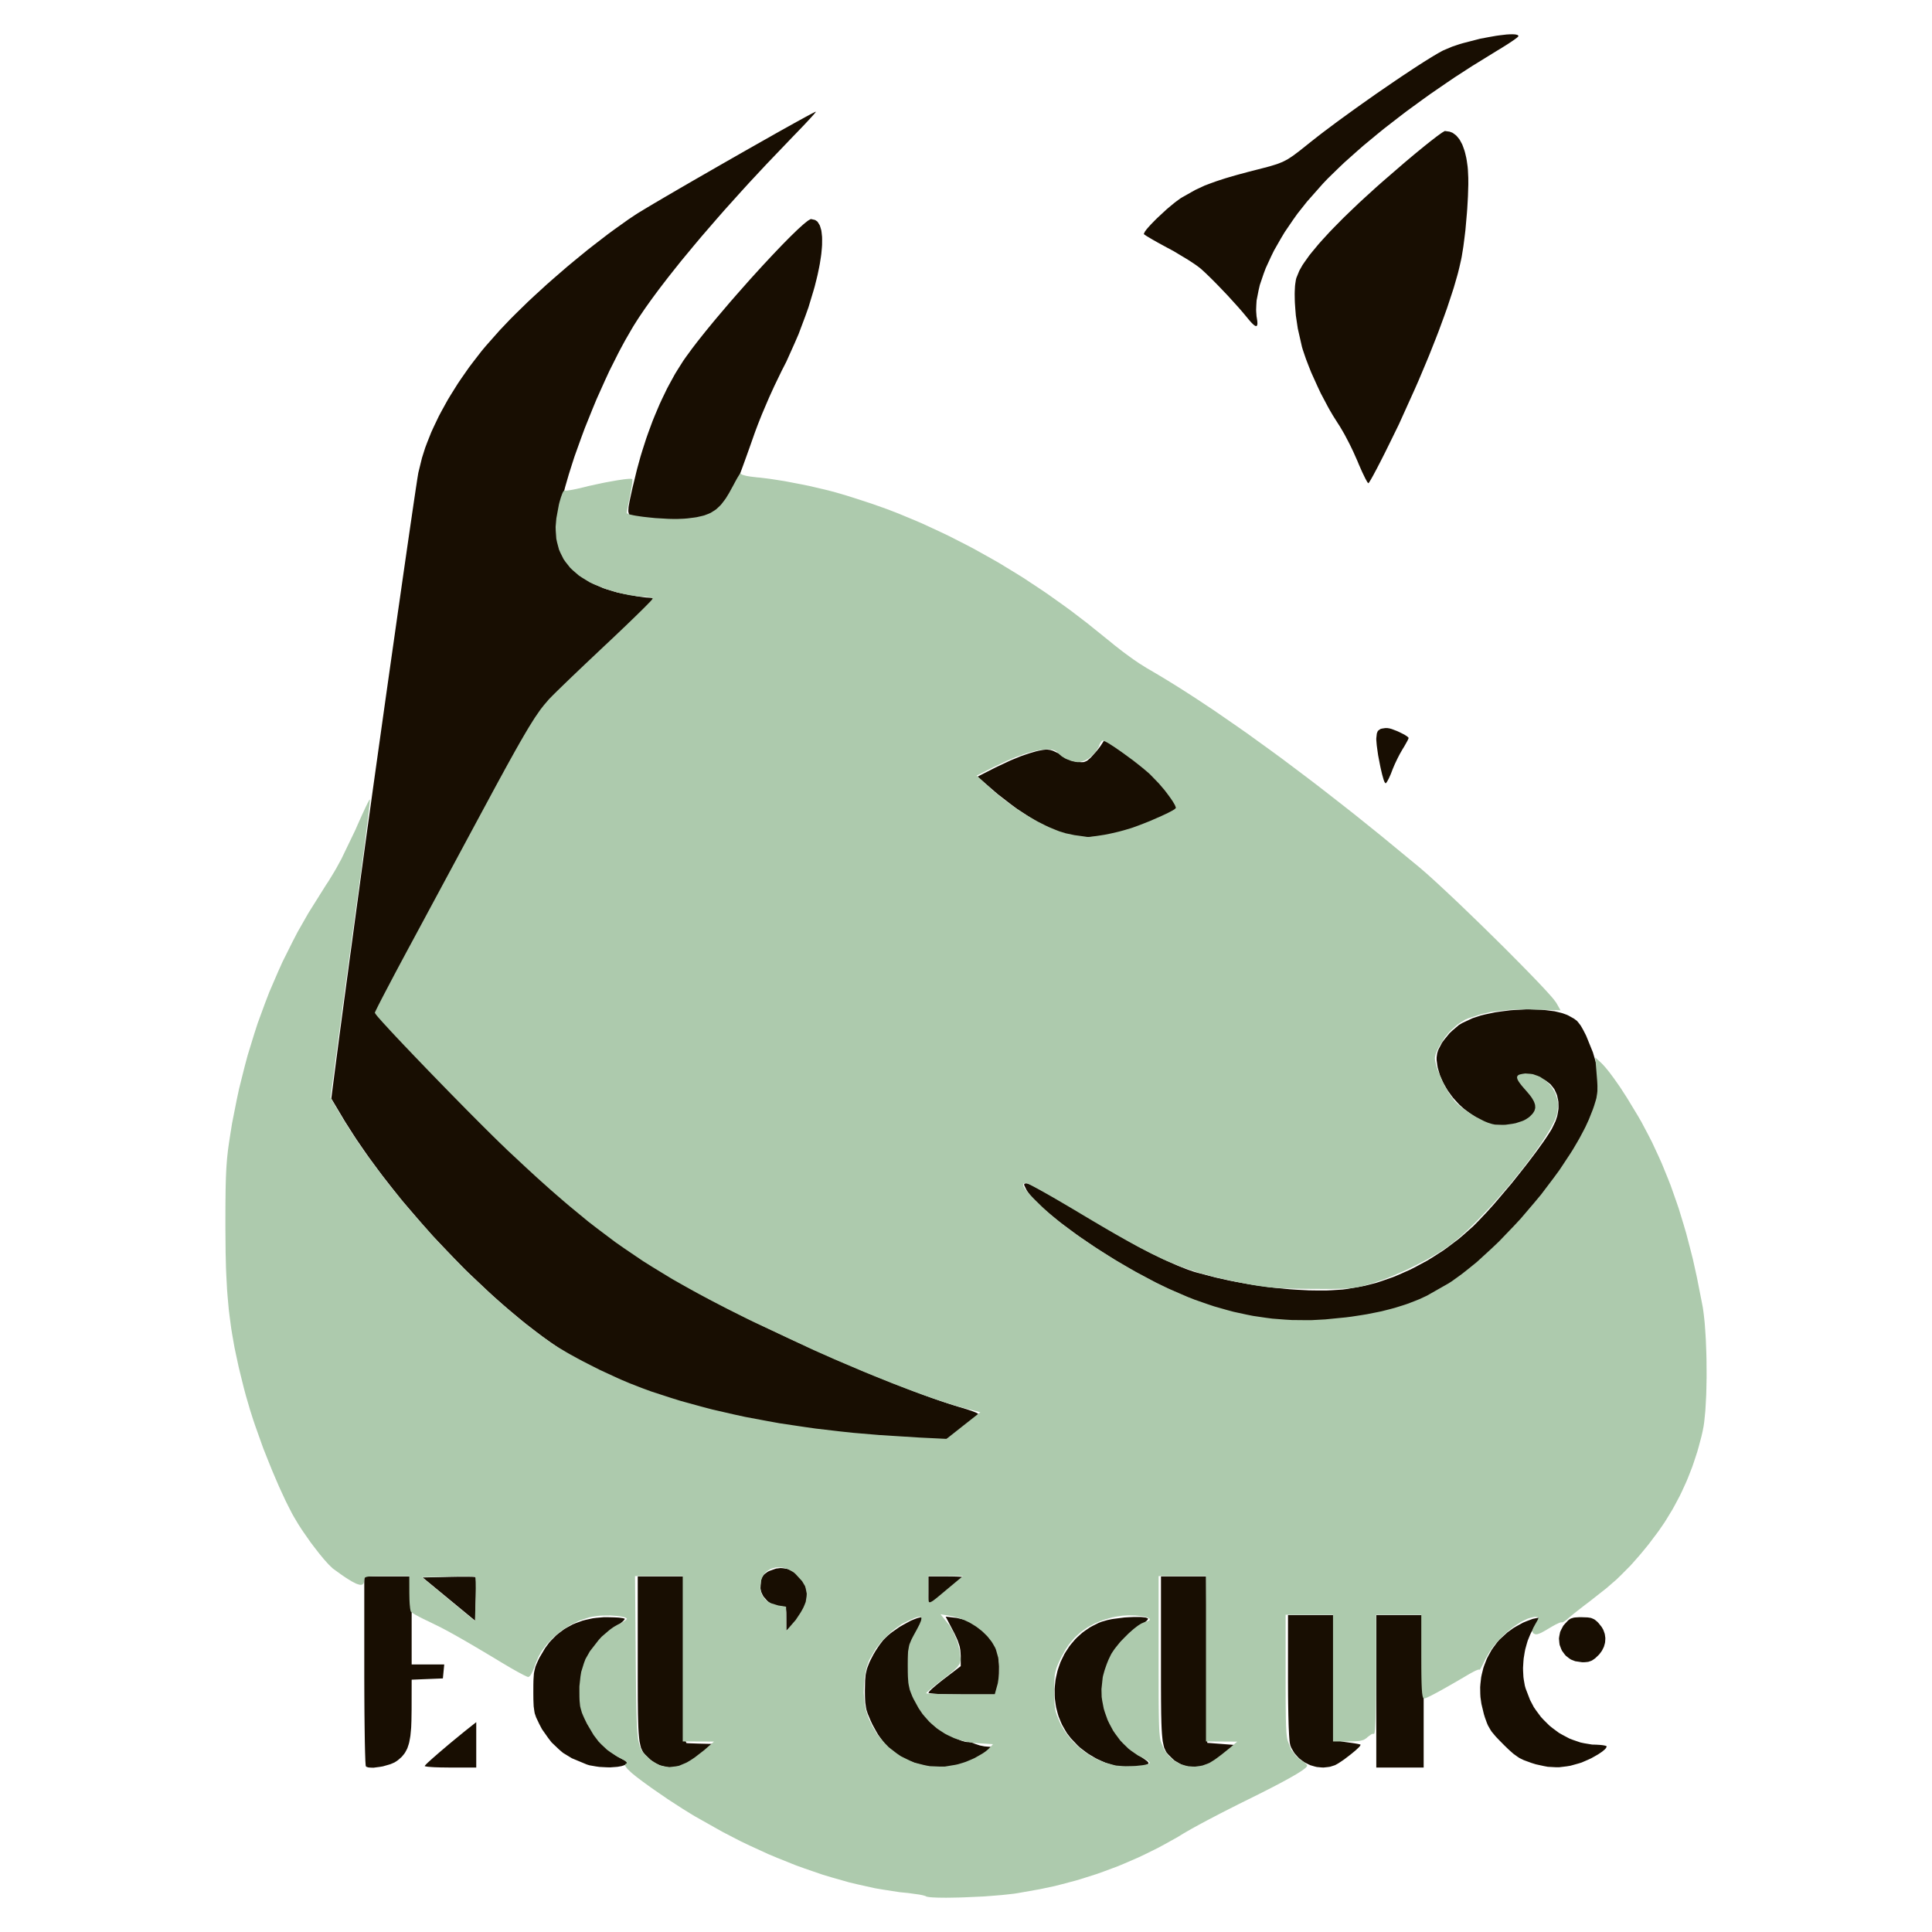 <svg width="150" height="150" viewBox="0 0 150 150" fill="none" xmlns="http://www.w3.org/2000/svg">
<g id="logo">
<g id="svg928" clip-path="url(#clip0_2420_9645)">
<g id="g934">
<path id="path2" d="M88.576 125.545L88.707 125.557L88.946 125.585L89.019 125.609L89.135 125.662V125.699L89.07 125.795L88.968 125.892L88.892 125.954L88.728 126.082L88.63 126.152L88.422 126.297L88.309 126.371L87.68 126.836L87.302 127.178L87.135 127.361L86.814 127.736L86.674 127.935L86.41 128.338L86.298 128.55L86.089 128.978L86.005 129.2L85.851 129.645L85.796 129.874L85.698 130.334L85.671 130.567L85.629 131.034V131.268L85.644 131.736L85.672 131.97L85.743 132.435L85.8 132.665L85.927 133.122L86.01 133.344L86.192 133.787L86.304 134.001L86.543 134.423L86.684 134.624L86.978 135.021L87.147 135.208L87.496 135.573L87.694 135.743L88.1 136.072L88.324 136.222L88.657 136.444L88.834 136.565L88.901 136.614L89.023 136.704L89.064 136.739L89.135 136.805L89.151 136.832L89.177 136.92L89.131 136.955L89.001 137.022L88.889 137.064L88.521 137.179L88.319 137.211L87.908 137.254L87.69 137.249L87.247 137.222L87.018 137.186L86.557 137.094L86.323 137.024L85.855 136.87L85.622 136.77L85.159 136.559L84.934 136.432L84.489 136.165L84.277 136.012L83.86 135.693L83.668 135.516L83.14 134.96L82.835 134.563L82.709 134.353L82.466 133.927L82.367 133.706L82.187 133.259L82.118 133.029L81.998 132.565L81.96 132.33L81.896 131.856L81.886 131.62L81.881 131.143L81.899 130.906L81.95 130.432L81.996 130.199L82.102 129.734L82.174 129.507L82.332 129.058L82.433 128.842L82.643 128.413L82.769 128.21L83.031 127.811L83.18 127.623L83.493 127.258L83.666 127.089L84.028 126.764L84.226 126.619L84.634 126.341L84.857 126.22L85.311 125.994L85.555 125.902L85.977 125.782L86.32 125.71L86.51 125.682L87.308 125.58L87.695 125.558L88.078 125.542H88.249M31.961 129.229H34.49L34.385 130.312L33.173 130.361L31.961 130.411L31.957 132.695L31.944 133.591L31.924 134.107L31.905 134.331L31.864 134.758L31.834 134.941L31.768 135.291L31.725 135.441L31.63 135.727L31.57 135.85L31.442 136.085L31.366 136.188L31.203 136.387L31.106 136.477L30.902 136.654L30.784 136.737L30.63 136.834L30.533 136.877L30.329 136.964L30.215 137L29.731 137.139L29.483 137.181L29 137.244L28.808 137.239L28.629 137.227L28.56 137.211L28.44 137.169L28.408 137.137L28.395 137.086L28.387 137.015L28.383 136.962L28.366 136.704L28.36 136.51L28.345 136.083L28.338 135.813L28.325 135.238L28.32 134.9L28.31 134.196L28.305 133.802L28.296 132.989L28.293 132.548L28.288 131.648L28.286 131.171L28.283 130.204V122.392H31.961M53.108 128.853V129.757L53.11 130.319V130.581L53.112 131.089L53.113 131.325L53.117 131.781L53.118 131.993L53.122 132.402L53.123 132.59L53.129 132.954L53.132 133.117L53.144 133.734L53.152 133.981L53.169 134.436L53.18 134.608L53.202 134.918L53.215 135.026L53.245 135.21L53.262 135.26L53.297 135.333L53.317 135.335L53.474 135.345L53.642 135.353L53.747 135.356L54.224 135.373L54.488 135.38L55.449 135.401L54.88 135.858L54.606 136.072L54.394 136.233L54.282 136.315L53.827 136.647L53.643 136.774L53.384 136.935L53.249 136.997L52.975 137.109L52.833 137.146L52.548 137.209L52.405 137.221L52.115 137.234L51.972 137.222L51.684 137.187L51.544 137.152L51.263 137.069L51.129 137.01L50.863 136.88L50.736 136.797L50.49 136.62L50.377 136.514L50.093 136.235L49.939 136.052L49.879 135.942L49.767 135.703L49.725 135.541L49.65 135.188L49.623 134.948L49.598 134.694L49.586 134.549L49.568 134.243L49.559 134.067L49.546 133.701L49.541 133.492L49.531 133.059L49.528 132.814L49.523 132.303L49.519 132.016L49.517 131.425L49.516 131.094L49.514 130.411V130.032V129.25V122.392H53.108M110.533 137.232H106.855V125.393H110.533M36.976 137.232H34.97L34.193 137.222L33.738 137.207L33.556 137.196L33.23 137.171L33.128 137.156L33.039 137.141L33.012 137.132L32.974 137.116V137.107L33.064 136.997L33.205 136.859L33.31 136.764L33.541 136.554L33.683 136.429L33.985 136.165L34.156 136.018L34.888 135.396L35.289 135.065L36.102 134.399L36.488 134.094L36.976 133.707M103.532 130.062L103.542 131.891L103.547 132.448L103.549 132.703L103.552 133.2L103.554 133.42L103.557 133.844L103.559 134.022L103.564 134.359L103.565 134.489L103.569 134.726L103.57 134.801L103.574 134.925L103.575 134.94L103.654 135.033L103.773 135.095L103.861 135.123L104.057 135.18L104.177 135.205L104.435 135.251L104.582 135.27L104.97 135.323L105.202 135.358L105.297 135.375L105.473 135.408L105.53 135.423L105.625 135.448L105.633 135.458L105.598 135.55L105.505 135.658L105.431 135.728L105.269 135.88L105.169 135.965L104.958 136.14L104.843 136.232L104.364 136.599L104.144 136.749L103.93 136.89L103.839 136.944L103.669 137.037L103.609 137.061L103.271 137.169L103.099 137.194L102.753 137.231L102.579 137.222L102.236 137.189L102.069 137.149L101.74 137.052L101.583 136.98L101.277 136.825L101.136 136.727L100.862 136.517L100.742 136.392L100.513 136.132L100.419 135.985L100.244 135.68L100.18 135.511L100.14 135.325L100.115 135.123L100.105 134.985L100.083 134.686L100.075 134.503L100.056 134.112L100.048 133.886L100.035 133.409L100.028 133.14L100.018 132.582L100.013 132.275L100.006 131.641L100.004 131.298L100.001 130.594V125.393H103.512M93.689 128.853L93.732 135.315L95.9 135.481L95.15 136.087L94.464 136.592L94.235 136.745L94.133 136.809L93.939 136.924L93.866 136.962L93.389 137.156L93.139 137.192L92.634 137.229L92.383 137.189L91.885 137.074L91.651 136.96L91.198 136.697L91 136.514L90.716 136.235L90.562 136.052L90.502 135.942L90.39 135.703L90.348 135.541L90.273 135.188L90.246 134.948L90.221 134.694L90.21 134.549L90.191 134.243L90.183 134.067L90.169 133.701L90.165 133.492L90.154 133.059L90.151 132.814L90.146 132.303L90.143 132.016L90.141 131.425L90.139 131.094L90.138 130.411V130.032V129.25V122.392H93.645M71.79 125.568L71.862 125.585L71.869 125.605L71.865 125.654L71.837 125.694L71.762 125.787L71.698 125.857L71.558 126.049L71.441 126.239L71.376 126.354L71.103 126.864L70.98 127.134L70.75 127.686L70.647 128.018L70.613 128.191L70.56 128.545L70.546 128.755L70.528 129.204V129.487L70.531 129.892L70.54 130.129L70.546 130.234L70.582 130.628L70.618 130.801L70.704 131.139L70.77 131.319L70.923 131.69L71.031 131.918L71.658 132.987L72.153 133.599L72.449 133.861L72.751 134.116L72.917 134.234L73.256 134.464L73.44 134.571L73.82 134.779L74.025 134.876L74.447 135.066L74.674 135.155L74.957 135.235L75.122 135.258L75.165 135.246L75.379 135.271L75.573 135.335L75.667 135.381L76.082 135.518L76.436 135.588L76.597 135.601L77.182 135.648L76.354 136.193L75.966 136.425L75.674 136.58L75.523 136.652L75.222 136.79L75.082 136.847L74.808 136.952L74.692 136.985L74.268 137.097L74.05 137.136L73.612 137.196L73.39 137.209L72.945 137.221L72.723 137.209L72.277 137.172L72.056 137.137L71.616 137.054L71.401 136.994L70.973 136.865L70.766 136.782L70.354 136.607L70.159 136.504L69.771 136.283L69.588 136.158L69.01 135.692L68.662 135.338L68.502 135.131L68.189 134.699L68.04 134.446L67.746 133.914L67.601 133.604L67.372 133.06L67.266 132.733L67.235 132.562L67.181 132.205L67.168 131.99L67.158 131.766L67.154 131.64L67.151 131.378V131.229L67.168 130.472L67.201 130.074L67.233 129.902L67.31 129.572L67.368 129.407L67.501 129.07L67.593 128.875L67.81 128.458L67.985 128.163L68.079 128.018L68.271 127.733L68.365 127.606L68.55 127.366L68.634 127.274L68.925 126.991L69.159 126.796L69.289 126.699L69.844 126.312L70.135 126.144L70.715 125.829L70.968 125.725L71.213 125.632L71.317 125.604L71.514 125.56H71.588M47.697 125.572L47.999 125.588L48.12 125.6L48.339 125.629L48.406 125.645L48.511 125.68V125.699L48.439 125.802L48.327 125.912L48.245 125.98L48.065 126.127L47.956 126.209L47.729 126.376L47.603 126.462L46.991 126.952L46.617 127.323L46.45 127.526L46.126 127.945L45.985 128.17L45.716 128.627L45.604 128.867L45.395 129.352L45.315 129.602L45.171 130.104L45.126 130.359L45.05 130.869L45.041 131.124V131.631L45.071 131.881L45.203 132.588L45.338 133.055L45.428 133.284L45.621 133.737L45.738 133.957L45.982 134.389L46.122 134.594L46.413 134.998L46.574 135.185L46.904 135.55L47.083 135.715L47.45 136.032L47.643 136.172L48.04 136.435L48.245 136.544L48.901 136.885L48.444 137.059L48.277 137.114L48.178 137.134L47.969 137.172L47.854 137.184L47.359 137.219L47.088 137.212L46.543 137.184L46.279 137.147L45.764 137.057L45.55 136.99L44.399 136.51L43.713 136.093L43.41 135.835L42.827 135.281L42.571 134.951L42.08 134.254L41.867 133.849L41.623 133.335L41.516 133.024L41.485 132.849L41.434 132.477L41.423 132.23L41.413 131.97L41.411 131.818L41.408 131.5V131.313L41.41 130.799L41.416 130.509L41.421 130.384L41.451 129.936L41.485 129.755L41.567 129.415L41.633 129.244L41.789 128.892L41.901 128.67L42.324 127.956L42.643 127.524L42.822 127.331L43.188 126.961L43.389 126.797L43.802 126.489L44.024 126.357L44.48 126.11L44.724 126.012L45.223 125.829L45.485 125.762L46.022 125.645L46.306 125.61L46.879 125.56H47.18M119.444 125.919L119.084 126.391L118.874 126.756L118.783 126.957L118.614 127.374L118.546 127.598L118.42 128.053L118.375 128.288L118.297 128.765L118.277 129.007L118.248 129.49L118.253 129.729L118.278 130.204L118.31 130.434L118.39 130.884L118.452 131.098L118.792 131.983L119.086 132.542L119.263 132.8L119.638 133.304L119.85 133.532L120.293 133.972L120.535 134.167L121.033 134.536L121.301 134.689L121.846 134.978L122.132 135.088L122.71 135.286L123.009 135.348L123.611 135.448L123.917 135.456L124.238 135.475L124.425 135.495L124.501 135.508L124.636 135.535L124.678 135.551L124.743 135.581V135.598L124.688 135.722L124.599 135.822L124.534 135.878L124.39 135.997L124.302 136.058L124.113 136.185L124.006 136.25L123.548 136.509L123.299 136.624L122.795 136.842L122.56 136.915L121.933 137.089L121.635 137.139L121.049 137.209L120.758 137.206L120.173 137.174L119.867 137.117L119.241 136.98L118.9 136.874L118.307 136.657L117.972 136.494L117.814 136.389L117.493 136.157L117.314 135.998L117.128 135.832L117.028 135.735L116.817 135.531L116.699 135.413L116.364 135.073L116.174 134.873L116.093 134.783L115.808 134.441L115.704 134.278L115.517 133.949L115.438 133.757L115.289 133.347L115.207 133.079L115.017 132.288L114.942 131.765L114.928 131.505L114.92 130.988L114.94 130.733L114.997 130.226L115.049 129.979L115.171 129.489L115.256 129.25L115.44 128.78L115.557 128.553L115.804 128.106L115.951 127.895L116.262 127.478L116.439 127.281L117.028 126.742L117.494 126.404L117.745 126.257L118.255 125.979L118.507 125.874L119.002 125.689L119.226 125.642L119.811 125.522M74.293 125.617L75.052 125.8L75.537 126.012L75.766 126.162L76.215 126.489L76.424 126.694L76.831 127.129L77.014 127.386L77.277 127.796L77.397 128.05L77.436 128.19L77.504 128.487L77.524 128.677L77.543 128.875L77.551 128.99L77.564 129.229L77.571 129.367L77.559 130.404L77.533 130.706L77.514 130.826L77.474 131.041L77.451 131.104L77.274 131.563H74.677L73.671 131.551L73.081 131.535L72.845 131.521L72.621 131.508L72.528 131.5L72.354 131.483L72.287 131.475L72.17 131.458L72.136 131.448L72.083 131.43V131.42L72.181 131.288L72.337 131.136L72.451 131.036L72.7 130.823L72.85 130.701L73.164 130.449L73.337 130.317L74.59 129.36V128.557L74.56 128.121L74.507 127.833L74.46 127.681L74.355 127.371L74.279 127.199L74.114 126.839L74.005 126.632L73.42 125.513M123.267 125.577L123.503 125.612L123.598 125.645L123.775 125.724L123.859 125.784L124.023 125.922L124.114 126.019L124.349 126.312L124.469 126.517L124.512 126.624L124.588 126.841L124.608 126.951L124.638 127.174L124.634 127.286L124.619 127.508L124.594 127.619L124.532 127.838L124.484 127.945L124.377 128.156L124.307 128.258L124.155 128.456L124.061 128.548L123.865 128.735L123.777 128.802L123.601 128.92L123.511 128.958L123.324 129.022L123.217 129.037L122.989 129.058H122.849L122.301 128.977L121.975 128.85L121.834 128.758L121.572 128.553L121.466 128.428L121.273 128.163L121.206 128.015L121.09 127.708L121.067 127.544L121.038 127.214L121.06 127.048L121.127 126.711L121.201 126.547L121.371 126.224L121.498 126.074L121.754 125.802L121.914 125.684L122.005 125.647L122.2 125.59L122.329 125.577L122.612 125.56H122.804M60.775 121.755L61.118 121.808L61.28 121.868L61.596 122.007L61.741 122.105L62.019 122.322L62.138 122.455L62.36 122.737L62.447 122.901L62.602 123.241L62.649 123.427L62.721 123.814V124.021L62.684 124.263L62.624 124.463L62.581 124.573L62.375 125.032L62.245 125.235L61.954 125.66L61.803 125.852L61.653 126.037L61.586 126.112L61.459 126.25L61.409 126.294L61.049 126.612V125.669L61.048 125.358L61.046 125.192L61.041 125.125L61.017 124.903L60.984 124.845L60.904 124.756L60.832 124.741L60.663 124.726H60.534L60.272 124.691L60.096 124.635L60.009 124.591L59.673 124.386L59.53 124.246L59.266 123.941L59.178 123.771L59.102 123.599L59.078 123.511L59.043 123.337V123.252L59.075 122.784L59.132 122.539L59.184 122.44L59.304 122.259L59.394 122.184L59.592 122.037L59.724 121.968L60.25 121.785L60.603 121.742M36.281 122.415L36.625 122.42L36.735 122.425L36.836 122.432L36.866 122.435L36.916 122.444L36.921 122.449L36.938 122.514L36.943 122.605L36.953 122.827L36.954 122.982L36.956 123.322L36.954 123.524L36.947 123.946L36.941 124.175L36.892 125.834L34.853 124.154L32.815 122.475L34.834 122.429L35.623 122.415L36.092 122.414M73.94 122.397L74.243 122.404L74.365 122.409L74.584 122.42L74.652 122.427L74.758 122.44V122.449L74.748 122.464L74.731 122.484L74.686 122.527L74.652 122.559L74.487 122.71L74.365 122.817L74.099 123.047L73.94 123.184L73.604 123.469L73.42 123.623L72.083 124.738V122.392H73.42L73.94 122.397Z" fill="#180E02"/>
<path id="path4" d="M63.326 8.711L63.278 8.772L63.237 8.821L63.147 8.926L63.085 8.994L62.955 9.138L62.878 9.223L62.53 9.596L62.318 9.82L61.867 10.29L61.616 10.548L59.514 12.743L58.164 14.19L57.518 14.9L56.25 16.309L55.651 16.993L54.479 18.347L53.934 18.995L52.876 20.271L52.395 20.875L51.921 21.473L51.697 21.762L51.258 22.334L51.052 22.607L50.651 23.149L50.464 23.409L50.101 23.919L49.934 24.163L49.611 24.64L49.466 24.865L49.186 25.307L49.063 25.514L48.536 26.427L48.187 27.071L48.011 27.406L47.317 28.788L46.981 29.515L46.319 30.989L46.008 31.74L45.403 33.242L45.129 33.981L44.604 35.445L44.38 36.139L44.164 36.825L44.068 37.156L43.88 37.804L43.8 38.113L43.646 38.718L43.584 39.002L43.467 39.553L43.424 39.805L43.347 40.295L43.324 40.516L43.288 40.936V41.116L43.37 42.023L43.508 42.592L43.618 42.857L43.864 43.374L44.026 43.612L44.377 44.074L44.591 44.284L45.044 44.691L45.308 44.873L45.863 45.221L46.176 45.371L46.828 45.658L47.189 45.776L47.936 46L48.344 46.087L49.422 46.287L49.758 46.338L49.9 46.357L50.163 46.39L50.253 46.395L50.908 46.44L46.682 50.525L44.984 52.191L44.45 52.723L44.201 52.976L43.711 53.473L43.487 53.705L43.054 54.152L42.865 54.352L42.503 54.737L42.354 54.901L42.077 55.207L41.973 55.326L41.792 55.543L41.744 55.611L41.453 56.044L41.225 56.408L41.083 56.648L40.935 56.9L40.851 57.043L40.679 57.343L40.582 57.515L40.38 57.874L40.266 58.077L40.03 58.501L39.898 58.739L39.626 59.236L39.474 59.514L39.159 60.09L38.984 60.411L38.623 61.075L38.424 61.444L38.012 62.204L37.787 62.623L37.32 63.486L37.066 63.96L36.541 64.935L36.255 65.466L35.667 66.559L35.348 67.153L34.694 68.374L34.34 69.034L33.833 69.976L33.514 70.571L33.362 70.853L33.064 71.408L32.924 71.67L32.648 72.184L32.517 72.427L32.017 73.359L31.797 73.773L31.374 74.561L31.188 74.908L30.837 75.567L30.685 75.852L30.399 76.394L30.279 76.626L30.052 77.061L29.958 77.244L29.784 77.588L29.715 77.73L29.588 77.991L29.542 78.096L29.456 78.291L29.426 78.368L29.376 78.507L29.361 78.558L29.339 78.655L29.338 78.69L29.349 78.805L29.376 78.845L29.436 78.925L29.468 78.984L29.525 79.067L29.588 79.147L29.634 79.199L29.843 79.439L29.991 79.602L30.317 79.956L30.518 80.169L30.944 80.621L31.188 80.878L31.7 81.41L31.981 81.7L32.561 82.298L32.87 82.615L33.502 83.26L33.831 83.596L34.498 84.274L34.841 84.619L36.224 86.015L36.907 86.697L37.588 87.374L37.917 87.701L38.569 88.346L38.878 88.651L39.485 89.247L39.768 89.52L40.314 90.052L40.56 90.287L41.03 90.736L41.23 90.924L41.61 91.276L41.759 91.409L42.837 92.366L43.536 92.973L43.877 93.263L45.216 94.387L45.868 94.903L47.16 95.908L47.806 96.377L49.099 97.297L49.765 97.736L51.111 98.601L51.819 99.026L53.266 99.872L54.043 100.297L54.83 100.725L55.242 100.94L56.074 101.377L56.509 101.599L57.393 102.046L57.858 102.276L58.799 102.741L59.294 102.98L61.385 103.97L62.813 104.625L63.532 104.946L64.971 105.581L65.682 105.886L67.098 106.486L67.783 106.768L69.139 107.318L69.782 107.57L71.043 108.057L71.626 108.272L72.201 108.482L72.474 108.579L73.011 108.766L73.263 108.851L73.758 109.016L73.989 109.088L74.435 109.228L74.641 109.286L75.147 109.443L75.443 109.543L75.562 109.588L75.776 109.674L75.841 109.708L75.945 109.768V109.785L75.861 109.898L75.731 110.031L75.635 110.118L75.426 110.305L75.301 110.411L75.037 110.632L74.891 110.747L74.6 110.975L74.463 111.082L74.192 111.285L74.074 111.372L73.852 111.53L73.768 111.587L73.623 111.68L73.587 111.695L73.439 111.729L73.286 111.745L73.184 111.75L72.966 111.76L72.835 111.762L72.556 111.764L72.397 111.762L72.064 111.757L71.88 111.752L71.501 111.74L71.297 111.734L70.436 111.695L69.958 111.667L68.977 111.607L68.458 111.57L67.405 111.49L66.87 111.444L65.795 111.349L65.267 111.295L64.221 111.187L63.724 111.127L61.168 110.768L59.459 110.473L58.61 110.301L56.92 109.94L56.089 109.736L54.439 109.313L53.638 109.083L52.053 108.606L51.293 108.35L49.797 107.829L49.09 107.552L47.704 106.99L47.062 106.696L45.813 106.101L45.246 105.793L44.108 105.127L43.324 104.624L42.921 104.344L42.106 103.767L41.692 103.453L40.856 102.808L40.431 102.463L39.581 101.757L39.151 101.386L38.292 100.627L37.86 100.23L36.135 98.598L35.284 97.727L33.596 95.955L32.783 95.034L31.183 93.175L30.436 92.233L29.697 91.287L29.344 90.816L28.649 89.872L28.32 89.403L27.676 88.466L27.375 88.003L26.787 87.079L26.516 86.625L25.722 85.291L25.999 83.124L26.135 82.083L26.24 81.281L26.3 80.821L26.427 79.861L26.501 79.314L26.574 78.758L26.614 78.462L26.695 77.86L26.736 77.54L26.825 76.888L26.87 76.544L26.965 75.842L27.016 75.472L27.116 74.718L27.169 74.321L27.28 73.514L27.337 73.089L27.454 72.225L27.514 71.772L27.639 70.851L27.704 70.368L27.838 69.386L27.908 68.872L28.049 67.828L28.124 67.283L28.366 65.499L28.547 64.19L28.646 63.483L28.846 62.041L28.951 61.282L29.167 59.738L29.279 58.939L29.737 55.679L29.971 54.017L30.443 50.692L30.672 49.088L30.897 47.501L31.008 46.737L31.223 45.231L31.325 44.521L31.526 43.13L31.618 42.49L31.799 41.244L31.88 40.686L31.961 40.139L31.997 39.885L32.071 39.387L32.104 39.158L32.17 38.713L32.2 38.511L32.258 38.123L32.283 37.951L32.334 37.623L32.355 37.483L32.395 37.217L32.412 37.111L32.444 36.916L32.456 36.844L32.477 36.719L32.484 36.685L32.763 35.55L33.011 34.766L33.163 34.364L33.485 33.554L33.674 33.142L34.07 32.313L34.294 31.893L34.759 31.051L35.015 30.629L35.545 29.782L35.832 29.359L36.423 28.513L36.74 28.095L37.387 27.258L37.732 26.846L38.805 25.634L39.621 24.777L40.067 24.331L40.986 23.434L41.476 22.977L42.473 22.064L42.991 21.61L44.037 20.705L44.569 20.263L45.636 19.389L46.169 18.974L47.23 18.157L47.749 17.778L48.777 17.045L49.268 16.716L49.429 16.611L49.566 16.524L49.65 16.473L50.022 16.248L50.258 16.106L50.763 15.804L51.059 15.631L51.674 15.269L52.015 15.07L52.719 14.66L53.095 14.442L53.864 13.996L54.265 13.766L55.905 12.823L56.734 12.349L57.562 11.876L57.967 11.645L58.767 11.192L59.15 10.975L59.902 10.55L60.252 10.351L60.932 9.97L61.238 9.8L61.825 9.473L62.076 9.336L62.544 9.079L62.728 8.981L62.901 8.887L62.973 8.849L63.109 8.779L63.161 8.752L63.256 8.706L63.286 8.692L63.336 8.672H63.343M118.877 78.37L119.648 78.391L120.004 78.427L120.694 78.515L120.993 78.585L121.283 78.658L121.413 78.703L121.664 78.795L121.774 78.848L122.209 79.09L122.433 79.26L122.531 79.372L122.719 79.617L122.819 79.787L122.921 79.967L122.976 80.074L123.091 80.297L123.155 80.427L123.673 81.705L123.934 82.595L124.017 83.03L124.093 83.464L124.116 83.672L124.156 84.084L124.163 84.278L124.166 84.656L124.153 84.828L124.118 85.163L124.084 85.311L123.944 85.827L123.822 86.192L123.747 86.384L123.409 87.179L123.19 87.609L122.717 88.491L122.436 88.958L121.841 89.907L121.505 90.399L120.804 91.393L120.418 91.9L119.626 92.918L119.198 93.428L118.327 94.452L117.867 94.958L116.931 95.961L116.444 96.452L115.092 97.734L114.201 98.499L113.756 98.841L112.867 99.495L112.419 99.783L111.518 100.332L111.058 100.57L110.134 101.02L109.657 101.212L108.696 101.571L108.196 101.719L107.185 101.993L106.656 102.101L105.581 102.296L105.016 102.368L103.634 102.519L102.97 102.561L101.658 102.619L101.021 102.611L99.759 102.569L99.14 102.511L97.91 102.369L97.298 102.258L96.078 102.009L95.466 101.844L94.235 101.486L93.61 101.266L92.353 100.794L91.706 100.515L90.398 99.927L89.72 99.588L88.125 98.741L87.042 98.119L86.505 97.789L85.435 97.119L84.918 96.775L83.904 96.087L83.431 95.745L82.51 95.066L82.1 94.741L81.699 94.419L81.513 94.262L81.152 93.956L80.988 93.809L80.674 93.519L80.535 93.383L80.271 93.117L80.159 92.992L79.95 92.752L79.868 92.641L79.721 92.43L79.671 92.336L79.549 92.088L79.51 91.981L79.515 91.95L79.537 91.901L79.572 91.891L79.659 91.878H79.726L79.803 91.898L79.883 91.928L79.938 91.951L80.192 92.071L80.371 92.165L80.764 92.371L81.008 92.507L81.53 92.795L81.832 92.968L82.469 93.33L82.826 93.537L83.564 93.969L83.969 94.206L84.8 94.698L85.246 94.964L86.156 95.51L86.637 95.8L88.311 96.75L89.469 97.355L90.029 97.624L90.582 97.886L90.848 98.004L91.367 98.233L91.609 98.332L92.079 98.519L92.289 98.596L92.695 98.736L92.868 98.786L94.381 99.183L95.421 99.416L95.949 99.518L97.007 99.712L97.535 99.791L98.59 99.94L99.108 99.997L100.138 100.098L100.636 100.132L101.619 100.183L102.084 100.19L102.997 100.192L103.42 100.172L104.241 100.12L104.608 100.072L105.939 99.833L106.834 99.605L107.283 99.458L108.179 99.144L108.624 98.958L109.512 98.563L109.948 98.338L110.814 97.871L111.237 97.611L112.071 97.074L112.474 96.78L113.266 96.18L113.643 95.858L114.383 95.201L114.729 94.853L115.441 94.102L115.963 93.522L116.237 93.205L117.366 91.871L117.917 91.179L118.464 90.487L118.721 90.152L119.221 89.49L119.445 89.183L119.872 88.588L120.049 88.326L120.219 88.069L120.293 87.953L120.433 87.728L120.492 87.627L120.768 87.054L120.898 86.667L120.938 86.475L120.998 86.095L121.002 85.91L120.993 85.546L120.963 85.375L120.888 85.036L120.826 84.881L120.686 84.579L120.592 84.448L120.388 84.193L120.264 84.088L119.999 83.891L119.843 83.817L119.27 83.619L118.858 83.534L118.668 83.517L118.308 83.502L118.178 83.522L118.059 83.549L118.019 83.571L117.951 83.619L117.939 83.651L117.972 83.792L118.053 83.942L118.115 84.037L118.255 84.239L118.342 84.351L118.527 84.581L118.633 84.698L118.905 85.006L119.051 85.176L119.108 85.248L119.211 85.383L119.248 85.442L119.312 85.552L119.332 85.602L119.375 85.792L119.355 85.897L119.293 86.118L119.233 86.272L118.989 86.669L118.746 86.897L118.586 86.991L118.243 87.167L118.034 87.236L117.593 87.357L117.337 87.399L116.558 87.456L116.08 87.414L115.841 87.344L115.358 87.176L115.092 87.036L114.819 86.887L114.672 86.799L114.371 86.61L114.208 86.502L113.646 86.075L113.297 85.76L113.134 85.588L112.82 85.238L112.68 85.055L112.409 84.678L112.29 84.483L112.066 84.089L111.973 83.889L111.8 83.487L111.737 83.285L111.623 82.884L111.588 82.685L111.538 82.292V82.1L111.58 81.79L111.648 81.565L111.7 81.445L111.956 80.956L112.14 80.709L112.539 80.221L112.775 80.001L113.265 79.584L113.526 79.427L114.331 79.052L114.977 78.84L115.338 78.753L116.082 78.595L116.475 78.538L117.274 78.437L117.678 78.408L118.486 78.367M87.15 58.392L87.826 58.859L88.227 59.146L88.407 59.279L88.752 59.543L88.907 59.668L89.205 59.916L89.34 60.038L89.85 60.523L90.074 60.778L90.507 61.305L90.725 61.609L91.017 62.024L91.188 62.277L91.254 62.382L91.378 62.578L91.417 62.644L91.475 62.756V62.771L91.371 62.869L91.209 62.971L91.089 63.036L90.825 63.173L90.663 63.251L90.322 63.415L90.131 63.501L89.325 63.858L88.906 64.03L88.488 64.198L88.287 64.275L87.894 64.422L87.715 64.483L87.336 64.603L87.125 64.655L86.694 64.754L86.463 64.793L85.519 64.93L85.046 64.962L84.576 64.985L84.352 64.987L83.91 64.984L83.708 64.972L83.317 64.94L83.146 64.914L82.826 64.852L82.698 64.809L82.061 64.568L81.618 64.373L81.388 64.26L80.448 63.761L79.957 63.455L78.962 62.804L78.459 62.429L77.451 61.65L76.954 61.222L75.891 60.301L77.289 59.588L78.472 59.032L79.248 58.716L79.606 58.591L79.957 58.474L80.121 58.426L80.44 58.334L80.585 58.3L80.863 58.24L80.985 58.222L81.214 58.196H81.306L81.543 58.229L81.727 58.282L81.822 58.322L82.212 58.507L82.369 58.627L82.642 58.802L82.854 58.911L82.966 58.959L83.192 59.047L83.3 59.079L83.513 59.136L83.603 59.149L83.967 59.178L84.154 59.166L84.236 59.138L84.392 59.068L84.472 59.004L84.639 58.862L84.74 58.759L85.151 58.297L85.281 58.135L85.338 58.062L85.443 57.919L85.48 57.862L85.751 57.445M107.885 56.555L108.034 56.596L108.119 56.626L108.487 56.767L108.671 56.853L109.029 57.032L109.156 57.113L109.271 57.19L109.306 57.223L109.363 57.283V57.305L109.326 57.405L109.266 57.525L109.224 57.603L109.019 57.965L108.888 58.177L108.677 58.547L108.527 58.836L108.453 58.987L108.308 59.294L108.243 59.441L108.121 59.731L108.074 59.856L107.979 60.101L107.93 60.213L107.833 60.426L107.788 60.513L107.701 60.673L107.666 60.725L107.599 60.81L107.577 60.818L107.497 60.722L107.429 60.552L107.392 60.423L107.313 60.145L107.272 59.976L107.191 59.624L107.151 59.433L106.997 58.636L106.944 58.261L106.894 57.895L106.879 57.737L106.855 57.437V57.323L106.897 56.943L106.972 56.758L107.037 56.698L107.19 56.593L107.302 56.566L107.547 56.528H107.711M63.284 17.08L63.452 17.193L63.518 17.283L63.64 17.482L63.686 17.61L63.766 17.885L63.789 18.05L63.826 18.397L63.829 18.595L63.826 19.009L63.811 19.237L63.767 19.707L63.732 19.963L63.65 20.486L63.597 20.766L63.478 21.335L63.406 21.635L63.253 22.245L63.162 22.562L62.769 23.863L62.524 24.548L62.002 25.939L61.694 26.649L61.053 28.078L60.69 28.788L60.125 29.957L59.727 30.829L59.535 31.275L59.157 32.163L58.991 32.578L58.831 32.985L58.759 33.175L58.622 33.542L58.563 33.707L58.211 34.706L57.977 35.36L57.87 35.657L57.664 36.225L57.58 36.452L57.5 36.667L57.467 36.757L57.403 36.922L57.38 36.982L56.83 38.15L56.417 38.813L56.191 39.082L55.962 39.34L55.843 39.453L55.603 39.669L55.479 39.758L55.23 39.93L55.101 39.997L54.842 40.122L54.71 40.165L54.533 40.214L54.409 40.239L54.136 40.285L53.974 40.307L53.272 40.391L52.896 40.419L52.522 40.446L52.343 40.456L51.997 40.471L51.843 40.472L51.554 40.474L51.442 40.469L51.243 40.454L51.186 40.439L51.015 40.406L50.845 40.379L50.738 40.364L50.268 40.302L50.014 40.274L49.539 40.22L49.287 40.184L49.191 40.157L49.018 40.1L48.957 40.055L48.854 39.957L48.825 39.885L48.785 39.727V39.617L48.8 39.377L48.825 39.22L48.887 38.878L48.932 38.665L49.034 38.203L49.096 37.919L49.461 36.422L49.73 35.445L49.875 34.97L50.178 34.028L50.34 33.571L50.673 32.67L50.85 32.237L51.213 31.38L51.403 30.971L51.791 30.167L51.995 29.786L52.406 29.037L52.622 28.687L53.056 28L53.281 27.681L53.757 27.031L54.123 26.554L54.325 26.297L54.742 25.774L54.966 25.499L55.424 24.942L55.666 24.653L56.659 23.483L57.179 22.887L58.226 21.703L58.74 21.137L59.252 20.576L59.501 20.309L59.993 19.783L60.227 19.536L60.686 19.056L60.902 18.835L61.322 18.41L61.512 18.224L61.88 17.867L62.041 17.718L62.346 17.442L62.472 17.336L62.706 17.15L62.791 17.095L62.942 17.01H62.983M112.546 10.221L112.762 10.303L112.86 10.368L113.052 10.513L113.139 10.61L113.308 10.817L113.382 10.943L113.526 11.212L113.587 11.369L113.704 11.699L113.755 11.884L113.845 12.271L113.882 12.488L113.945 12.931L113.967 13.175L113.997 13.813L113.999 14.327L113.99 14.617L113.972 15.217L113.955 15.539L113.917 16.193L113.892 16.528L113.773 17.882L113.696 18.512L113.616 19.129L113.572 19.409L113.484 19.948L113.437 20.178L113.303 20.768L113.198 21.192L113.136 21.417L112.865 22.355L112.696 22.874L112.342 23.943L112.136 24.516L111.705 25.69L111.464 26.311L110.966 27.568L110.695 28.22L110.14 29.539L109.844 30.212L108.611 32.942L107.942 34.309L107.517 35.171L107.322 35.555L107.131 35.93L107.042 36.1L106.872 36.43L106.793 36.575L106.646 36.852L106.583 36.967L106.462 37.182L106.414 37.264L106.327 37.407L106.297 37.451L106.247 37.516H106.238L106.197 37.479L106.155 37.422L106.13 37.379L106.011 37.166L105.934 37.009L105.77 36.669L105.678 36.464L105.489 36.033L105.392 35.797L105.055 35.041L104.797 34.508L104.662 34.246L104.393 33.736L104.264 33.511L104.013 33.084L103.908 32.925L103.498 32.277L103.223 31.808L103.085 31.558L102.54 30.528L102.288 29.991L101.8 28.912L101.594 28.392L101.397 27.878L101.312 27.633L101.15 27.153L101.084 26.931L100.76 25.505L100.608 24.486L100.568 23.991L100.534 23.503L100.526 23.271L100.519 22.817L100.524 22.611L100.544 22.21L100.564 22.037L100.615 21.71L100.65 21.578L100.88 21.015L101.126 20.58L101.295 20.334L101.659 19.823L101.887 19.541L102.37 18.959L102.654 18.64L103.251 17.99L103.59 17.64L104.297 16.923L104.692 16.541L105.506 15.762L105.953 15.351L106.872 14.515L107.37 14.075L109.062 12.613L109.599 12.161L109.849 11.952L110.343 11.547L110.565 11.365L110.996 11.02L111.183 10.875L111.536 10.602L111.678 10.498L111.937 10.313L112.024 10.258L112.171 10.173H112.198M117.481 2.663L117.64 2.673L117.702 2.685L117.809 2.711L117.84 2.731L117.889 2.778V2.808L117.855 2.855L117.802 2.905L117.76 2.938L117.558 3.09L117.411 3.19L117.086 3.407L116.892 3.53L116.483 3.785L116.259 3.919L114.271 5.144L112.962 5.991L112.32 6.426L111.048 7.3L110.431 7.744L109.211 8.634L108.626 9.081L107.472 9.975L106.925 10.42L105.856 11.305L105.357 11.742L104.384 12.609L103.94 13.031L103.082 13.867L102.701 14.268L101.476 15.654L100.727 16.599L100.389 17.075L99.74 18.028L99.456 18.502L98.918 19.444L98.692 19.904L98.271 20.818L98.107 21.257L97.814 22.12L97.719 22.527L97.562 23.324L97.539 23.689L97.525 24.05L97.532 24.221L97.557 24.556L97.584 24.715L97.612 24.903L97.619 24.98L97.626 25.117L97.621 25.167L97.604 25.255L97.587 25.279L97.547 25.315H97.519L97.455 25.3L97.412 25.273L97.323 25.208L97.268 25.155L97.151 25.038L97.081 24.962L96.937 24.793L96.853 24.69L96.465 24.225L96.166 23.881L96.001 23.698L95.314 22.941L94.957 22.567L94.603 22.197L94.433 22.022L94.095 21.682L93.939 21.528L93.638 21.237L93.508 21.115L93.261 20.89L93.164 20.81L92.976 20.666L92.821 20.555L92.731 20.493L92.338 20.233L92.105 20.089L91.109 19.491L90.612 19.226L89.912 18.844L89.501 18.612L89.337 18.515L89.041 18.339L88.947 18.277L88.867 18.222L88.842 18.203L88.805 18.17L88.804 18.163L88.889 17.982L89.026 17.797L89.126 17.68L89.347 17.435L89.481 17.296L89.762 17.011L89.917 16.863L90.566 16.261L90.887 15.991L91.203 15.731L91.348 15.621L91.629 15.415L91.746 15.342L92.794 14.75L93.538 14.403L93.966 14.242L94.406 14.082L94.648 14.002L95.145 13.841L95.419 13.76L95.984 13.596L96.298 13.51L96.947 13.336L97.306 13.245L98.135 13.031L98.588 12.911L98.776 12.854L99.132 12.744L99.284 12.688L99.578 12.569L99.713 12.502L99.983 12.359L100.12 12.271L100.401 12.084L100.558 11.967L100.889 11.717L101.084 11.562L101.499 11.232L101.751 11.03L102.3 10.598L102.698 10.291L102.912 10.13L103.803 9.463L104.286 9.111L105.274 8.396L105.784 8.034L106.81 7.31L107.318 6.96L108.326 6.27L108.801 5.949L109.731 5.332L110.145 5.064L110.55 4.804L110.737 4.687L111.1 4.462L111.26 4.364L111.573 4.179L111.707 4.102L111.959 3.962L112.061 3.91L112.748 3.62L113.305 3.433L113.614 3.343L114.911 3.008L115.545 2.888L116.167 2.778L116.446 2.74L116.978 2.678L117.192 2.666L117.396 2.661L117.481 2.663Z" fill="#180E02"/>
<path id="path4-4" d="M71.899 147.232L71.864 147.212L71.71 147.165L71.62 147.142L71.377 147.094L70.478 146.97L69.856 146.909L68.569 146.71L67.92 146.6L66.586 146.303L65.916 146.143L64.546 145.753L63.859 145.546L62.464 145.066L61.765 144.814L60.354 144.247L59.648 143.952L58.232 143.302L57.523 142.965L56.112 142.235L54.011 141.052L53.76 140.904L53.23 140.577L52.961 140.409L52.413 140.055L51.863 139.697L50.811 138.975L50.561 138.8L50.101 138.468L49.879 138.306L49.494 138.014L49.315 137.874L49.031 137.641L48.745 137.371L48.683 137.299L48.6 137.189L48.565 137.137L48.533 137.059L48.524 137.024L48.543 136.971L48.628 136.916L48.658 136.906L48.661 136.862L48.655 136.836L48.591 136.769L48.553 136.732L48.431 136.65L48.192 136.517L47.904 136.375L47.388 136.037L47.137 135.857L46.689 135.437L46.473 135.215L46.089 134.708L45.577 133.844L45.512 133.712L45.4 133.482L45.348 133.372L45.261 133.174L45.181 132.982L45.082 132.64L45.041 132.468L45.002 132.087L44.995 131.983L44.987 131.753L44.984 131.355V130.928L45.067 130.169L45.126 129.801L45.333 129.135L45.455 128.81L45.801 128.201L46.49 127.316L46.712 127.073L47.262 126.601L47.398 126.492L47.653 126.312L47.981 126.124L48.168 126.04L48.463 125.87L48.523 125.83L48.608 125.764L48.661 125.689V125.659L48.583 125.605L48.531 125.579L48.367 125.534L48.275 125.514L48.046 125.48L47.926 125.465L47.655 125.444L47.376 125.425L46.779 125.432L46.635 125.439L46.361 125.462L45.998 125.517L45.746 125.572L45.249 125.732L45.002 125.82L44.526 126.044L44.29 126.164L43.842 126.442L43.623 126.587L43.213 126.914L43.016 127.083L42.655 127.446L42.481 127.633L42.178 128.028L42.035 128.23L41.799 128.648L41.533 129.294L41.493 129.419L41.403 129.647L41.358 129.756L41.264 129.937L41.219 130.019L41.134 130.132L41.025 130.204H41.01L40.943 130.181L40.903 130.166L40.791 130.114L40.669 130.057L40.318 129.871L40.127 129.767L39.671 129.509L38.923 129.067L38.554 128.842L37.879 128.438L37.551 128.242L36.956 127.89L36.668 127.72L36.143 127.414L35.888 127.268L35.423 127.004L35.197 126.878L34.783 126.649L34.58 126.541L34.208 126.344L33.198 125.849L33.037 125.774L32.733 125.624L32.588 125.55L32.335 125.414L32.218 125.348L32.044 125.242L31.905 125.13L31.887 125.105L31.857 124.958L31.842 124.872L31.817 124.625L31.805 124.491L31.79 124.175L31.78 123.659L31.777 122.367H30.021H29.816L29.475 122.369L29.314 122.37L29.053 122.375L28.933 122.379L28.744 122.39L28.657 122.397L28.527 122.417L28.468 122.427L28.388 122.457L28.353 122.474L28.31 122.517L28.266 122.701V122.781L28.236 122.899L28.216 122.951L28.142 123.014L28.101 123.039L27.979 123.044L27.913 123.039L27.741 122.986L27.648 122.951L27.42 122.837L27.3 122.772L27.014 122.597L26.863 122.502L26.514 122.264L25.914 121.832L25.834 121.773L25.63 121.578L25.521 121.472L25.27 121.195L25.14 121.048L24.859 120.708L24.717 120.531L24.421 120.148L24.123 119.758L23.543 118.927L23.405 118.722L23.151 118.325L22.818 117.767L22.664 117.491L22.335 116.846L22.168 116.509L21.822 115.764L21.648 115.382L21.297 114.565L21.121 114.15L20.775 113.291L20.432 112.427L19.817 110.7L19.673 110.278L19.416 109.473L19.088 108.347L18.931 107.76L18.66 106.668L18.53 106.133L18.311 105.116L18.206 104.614L18.033 103.635L17.953 103.146L17.823 102.166L17.762 101.672L17.671 100.652L17.63 100.133L17.572 99.036L17.547 98.476L17.517 97.262L17.5 95.271V95.008V94.519L17.502 94.281L17.503 93.837L17.505 93.405L17.513 92.66L17.517 92.305L17.532 91.688L17.542 91.393L17.565 90.869L17.579 90.616L17.614 90.152L17.632 89.925L17.679 89.487L17.704 89.268L17.766 88.82L17.876 88.101L18.022 87.191L18.374 85.413L18.562 84.531L18.994 82.809L19.222 81.953L19.735 80.281L20.003 79.452L20.599 77.83L20.909 77.024L21.587 75.45L21.939 74.668L22.701 73.141L23.094 72.38L23.941 70.895L25.309 68.712L25.508 68.414L25.909 67.755L26.108 67.416L26.501 66.698L27.599 64.418L27.743 64.085L28.012 63.483L28.141 63.198L28.36 62.728L28.41 62.621L28.498 62.443L28.539 62.359L28.607 62.231L28.637 62.172L28.681 62.101L28.718 62.066L28.719 62.069V62.109V62.134L28.712 62.219L28.704 62.316L28.671 62.631L28.651 62.808L28.595 63.273L28.565 63.523L28.492 64.117L28.453 64.428L28.361 65.135L28.315 65.501L28.209 66.299L28.156 66.708L28.039 67.58L27.852 68.949L27.786 69.417L27.651 70.415L27.581 70.92L27.439 71.969L27.295 73.022L27.006 75.15L26.935 75.674L26.798 76.684L26.731 77.181L26.604 78.118L26.544 78.573L26.432 79.402L26.287 80.491L25.66 85.22L26.29 86.297L26.514 86.68L27.001 87.463L27.25 87.856L27.783 88.653L28.326 89.455L29.533 91.084L30.154 91.901L31.488 93.534L32.168 94.346L33.596 95.943L34.318 96.735L35.807 98.261L36.556 99.011L38.071 100.427L38.828 101.117L40.334 102.388L40.709 102.695L41.451 103.273L42.548 104.087L42.74 104.224L43.207 104.524L43.451 104.677L44.007 105.004L44.295 105.169L44.918 105.509L45.236 105.679L45.9 106.019L46.572 106.358L47.938 106.988L48.274 107.138L48.921 107.41L49.832 107.765L50.564 108.034L52.092 108.531L52.866 108.772L54.477 109.214L55.293 109.429L56.987 109.818L57.844 110.005L59.621 110.338L60.519 110.5L62.38 110.778L63.319 110.912L65.262 111.139L66.243 111.244L68.268 111.415L71.397 111.612L73.487 111.714L74.799 110.678L76.112 109.645L74.967 109.353L74.763 109.301L74.311 109.174L74.079 109.106L73.574 108.949L73.315 108.867L72.761 108.682L72.479 108.586L71.88 108.376L71.576 108.267L70.938 108.032L70.613 107.91L69.94 107.654L69.257 107.39L67.806 106.807L67.069 106.505L65.536 105.854L64.762 105.523L63.182 104.822L58.441 102.601L57.93 102.351L56.957 101.864L56.479 101.624L55.564 101.152L55.113 100.917L54.248 100.454L53.824 100.223L53.005 99.765L52.194 99.306L50.678 98.383L49.932 97.916L48.499 96.945L47.789 96.45L46.385 95.393L45.679 94.849L44.246 93.667L43.884 93.362L43.141 92.72L42.769 92.395L42 91.708L41.612 91.358L40.811 90.622L39.562 89.455L39.388 89.293L38.989 88.906L38.78 88.706L38.318 88.253L38.081 88.019L37.569 87.511L37.309 87.251L36.76 86.701L36.205 86.142L35.037 84.953L34.452 84.354L33.295 83.162L33.012 82.869L32.464 82.298L32.193 82.017L31.683 81.481L31.432 81.22L30.971 80.731L30.747 80.494L30.347 80.066L30.157 79.859L29.831 79.504L29.677 79.335L29.438 79.065L29.329 78.942L29.189 78.768L29.102 78.635V78.623L29.155 78.503L29.191 78.428L29.309 78.188L29.375 78.056L29.55 77.713L29.645 77.528L29.871 77.094L29.99 76.868L30.259 76.356L30.398 76.091L30.702 75.515L30.859 75.22L31.193 74.595L31.718 73.616L31.899 73.283L32.307 72.524L32.519 72.13L32.979 71.277L33.213 70.84L33.709 69.919L33.96 69.454L34.475 68.495L34.993 67.535L36.021 65.622L36.272 65.155L36.754 64.26L37.429 63.006L37.636 62.623L38.021 61.909L38.208 61.56L38.557 60.915L38.728 60.6L39.046 60.02L39.199 59.736L39.487 59.214L39.627 58.961L39.886 58.496L40.012 58.269L40.248 57.854L40.361 57.652L40.574 57.285L40.677 57.107L40.87 56.78L41.057 56.465L41.383 55.943L41.54 55.698L41.821 55.289L41.956 55.096L42.212 54.767L42.588 54.325L42.633 54.275L42.794 54.112L42.884 54.019L43.13 53.775L43.263 53.643L43.583 53.332L43.752 53.168L44.133 52.8L44.33 52.61L44.763 52.196L44.984 51.986L45.453 51.539L46.948 50.128L47.204 49.888L47.695 49.425L47.936 49.196L48.392 48.761L48.615 48.549L49.024 48.154L49.221 47.964L49.574 47.619L49.743 47.454L50.031 47.169L50.164 47.035L50.373 46.82L50.469 46.724L50.592 46.587L50.668 46.485V46.465L50.617 46.425L50.586 46.407L50.484 46.377L50.041 46.328H49.912L49.619 46.307L49.469 46.293L49.14 46.247L48.805 46.195L48.083 46.033L47.72 45.943L47.017 45.723L46.085 45.351L45.766 45.2L45.208 44.859L44.942 44.683L44.487 44.291L44.272 44.087L43.92 43.644L43.758 43.415L43.509 42.918L43.399 42.663L43.252 42.111L43.191 41.828L43.148 41.219L43.138 40.907L43.195 40.242L43.392 39.177L43.432 39.015L43.516 38.725L43.558 38.588L43.638 38.368L43.676 38.27L43.745 38.143L43.822 38.083L43.84 38.094L43.979 38.09L44.061 38.084L44.303 38.048L44.434 38.026L44.748 37.963L45.266 37.843L45.679 37.739L46.543 37.551L46.97 37.462L47.752 37.321L47.936 37.289L48.262 37.241L48.416 37.217L48.672 37.189L48.789 37.177L48.954 37.171L49.083 37.192L49.094 37.204L49.096 37.321L49.094 37.392L49.069 37.606L49.054 37.723L49.008 38.006L48.916 38.481L48.88 38.646L48.817 38.958L48.787 39.108L48.737 39.37L48.713 39.492L48.682 39.67L48.661 39.819V39.834L48.697 39.864L48.72 39.879L48.8 39.91L48.889 39.942L49.175 40.005L49.332 40.035L49.728 40.095L49.935 40.124L50.398 40.175L50.873 40.224L51.863 40.281L52.1 40.289L52.537 40.294L53.095 40.272L53.371 40.249L53.851 40.189L54.081 40.156L54.483 40.065L54.675 40.017L55.013 39.889L55.175 39.817L55.464 39.637L55.606 39.54L55.865 39.298L55.992 39.168L56.235 38.853L56.357 38.685L56.602 38.285L56.989 37.578L57.06 37.441L57.191 37.204L57.253 37.094L57.356 36.926L57.403 36.852L57.47 36.769L57.513 36.762L57.515 36.789L57.609 36.846L57.671 36.874L57.87 36.927L57.98 36.954L58.264 37.001L58.766 37.061L58.993 37.081L59.51 37.144L59.775 37.177L60.349 37.266L60.934 37.358L62.191 37.599L62.82 37.726L64.035 38.01L64.329 38.081L64.879 38.228L65.63 38.446L65.926 38.538L66.471 38.711L66.737 38.797L67.23 38.958L67.713 39.118L68.567 39.42L68.983 39.57L69.772 39.877L70.979 40.379L71.662 40.672L72.999 41.293L73.664 41.609L74.973 42.276L75.625 42.617L76.909 43.334L77.549 43.697L78.813 44.468L79.444 44.859L80.694 45.685L81.318 46.105L82.56 46.989L83.178 47.439L84.415 48.386L86.269 49.878L86.487 50.06L86.977 50.442L87.225 50.634L87.732 51.005L87.981 51.186L88.446 51.502L89.028 51.868L89.367 52.063L90.071 52.481L90.427 52.695L91.164 53.148L91.535 53.38L92.303 53.87L92.691 54.12L93.486 54.645L94.289 55.179L95.974 56.343L96.828 56.94L98.607 58.225L99.506 58.883L101.364 60.28L102.301 60.992L104.226 62.491L105.195 63.253L107.173 64.844L110.182 67.323L110.334 67.451L110.699 67.768L110.889 67.937L111.321 68.327L111.545 68.53L112.029 68.981L112.278 69.212L112.808 69.709L113.345 70.218L114.495 71.327L115.075 71.889L116.237 73.032L116.811 73.599L117.887 74.683L118.146 74.945L118.633 75.442L118.869 75.684L119.3 76.132L119.507 76.349L119.872 76.737L120.044 76.923L120.328 77.238L120.46 77.385L120.652 77.616L120.826 77.853L121.162 78.443L119.133 78.377L118.614 78.358L117.626 78.383L117.143 78.405L116.242 78.505L115.806 78.563L115.015 78.735L113.98 79.07L113.766 79.16L113.335 79.429L113.123 79.577L112.716 79.939L112.519 80.131L112.17 80.558L111.742 81.238L111.645 81.428L111.518 81.708L111.464 81.838L111.416 82.048L111.401 82.152L111.423 82.362L111.521 82.754L111.59 82.98L111.784 83.476L111.887 83.726L112.131 84.223L112.258 84.466L112.526 84.913L112.92 85.463L112.986 85.54L113.166 85.712L113.263 85.8L113.494 85.984L113.735 86.17L114.301 86.537L114.587 86.714L115.147 87.004L115.281 87.067L115.525 87.167L115.841 87.266L116.073 87.314L116.602 87.332L116.871 87.329L117.412 87.254L117.678 87.204L118.155 87.049L118.267 87.006L118.464 86.906L118.71 86.74L118.798 86.665L118.94 86.52L119.006 86.447L119.098 86.302L119.138 86.229L119.181 86.08L119.196 86.004L119.188 85.845L119.178 85.763L119.121 85.592L119.084 85.503L118.976 85.311L118.914 85.212L118.753 84.996L118.452 84.641L118.35 84.528L118.181 84.331L118.105 84.238L117.982 84.076L117.927 83.998L117.852 83.868L117.82 83.806L117.792 83.704L117.782 83.656L117.799 83.577L117.812 83.541L117.87 83.484L117.906 83.457L118.009 83.417L118.212 83.374L118.419 83.344L118.818 83.372L119.016 83.399L119.388 83.529L119.571 83.606L119.902 83.823L120.06 83.941L120.335 84.228L120.465 84.379L120.671 84.723L120.764 84.9L120.888 85.281L120.938 85.475L120.967 85.88L120.886 86.497L120.853 86.622L120.733 86.921L120.664 87.077L120.478 87.434L120.378 87.618L120.136 88.023L120.009 88.231L119.716 88.676L119.564 88.903L119.228 89.38L119.056 89.622L118.683 90.12L118.303 90.624L117.466 91.665L117.04 92.185L116.15 93.204L115.704 93.704L114.82 94.632L114.601 94.856L114.176 95.275L113.965 95.478L113.561 95.85L113.362 96.03L112.984 96.347L112.459 96.752L112.273 96.884L111.856 97.155L111.64 97.292L111.172 97.567L110.694 97.842L109.652 98.373L109.124 98.629L108.067 99.085L107.807 99.191L107.303 99.381L106.588 99.621L106.409 99.677L106.098 99.768L105.949 99.812L105.677 99.88L105.406 99.945L104.842 100.017L104.689 100.032L104.334 100.05L104.147 100.058L103.704 100.067L103.468 100.07L102.902 100.072L101.882 100.067L101.542 100.065L100.944 100.058L100.658 100.055L100.152 100.042L99.907 100.035L99.466 100.015L99.254 100.003L98.856 99.973L98.466 99.94L97.716 99.838L97.523 99.808L97.116 99.738L96.449 99.612L95.877 99.5L94.85 99.276L94.352 99.163L93.429 98.916L92.975 98.788L92.095 98.493L91.656 98.336L90.761 97.966L90.307 97.771L89.339 97.3L89.09 97.175L88.566 96.904L88.3 96.763L87.739 96.457L87.451 96.298L86.843 95.955L86.532 95.778L85.87 95.396L85.532 95.198L84.808 94.771L83.646 94.079L83.136 93.774L82.183 93.215L81.956 93.082L81.53 92.837L81.323 92.718L80.948 92.507L80.768 92.406L80.455 92.235L80.308 92.155L80.069 92.028L79.96 91.971L79.803 91.898L79.676 91.853H79.612L79.52 91.875L79.482 91.89L79.445 91.945L79.433 91.976L79.454 92.066L79.47 92.116L79.547 92.248L79.594 92.318L79.733 92.492L79.81 92.583L80.012 92.803L80.121 92.92L80.388 93.19L80.865 93.655L81.015 93.799L81.348 94.099L81.52 94.249L81.893 94.561L82.275 94.874L83.141 95.526L83.588 95.855L84.556 96.518L85.049 96.849L86.08 97.502L86.6 97.826L87.66 98.444L88.19 98.748L89.242 99.311L89.763 99.585L90.77 100.07L92.192 100.685L92.719 100.894L93.752 101.254L94.267 101.426L95.28 101.714L95.785 101.849L96.786 102.066L97.288 102.166L98.287 102.313L98.789 102.378L99.796 102.456L100.302 102.486L101.325 102.496L101.838 102.495L102.888 102.438L104.498 102.279L104.929 102.224L105.744 102.099L106.141 102.034L106.892 101.884L107.262 101.808L107.959 101.631L108.301 101.539L108.953 101.336L109.274 101.229L109.89 100.992L110.194 100.869L110.779 100.599L112.464 99.641L112.732 99.468L113.276 99.076L113.551 98.874L114.111 98.429L114.671 97.974L115.811 96.93L116.379 96.39L117.504 95.219L118.061 94.621L119.128 93.37L119.651 92.742L120.619 91.463L121.087 90.824L121.916 89.569L122.112 89.26L122.471 88.651L122.643 88.351L122.953 87.766L123.101 87.478L123.356 86.922L123.67 86.13L123.763 85.863L123.89 85.45L123.944 85.253L124.001 84.896L124.021 84.715L124.023 84.306L124.019 84.196L124.006 83.946L123.972 83.516L123.857 82.098L124.307 82.515L124.382 82.585L124.557 82.775L124.649 82.879L124.853 83.129L124.96 83.262L125.188 83.567L125.305 83.726L125.552 84.076L125.803 84.436L126.336 85.263L127.144 86.597L127.44 87.107L127.993 88.154L128.264 88.683L128.772 89.774L129.019 90.324L129.484 91.466L129.712 92.043L130.134 93.24L130.342 93.847L130.726 95.108L130.914 95.746L131.261 97.077L131.432 97.751L131.744 99.156L132.177 101.357L132.204 101.502L132.251 101.829L132.274 101.999L132.316 102.369L132.355 102.748L132.415 103.607L132.441 104.047L132.477 104.986L132.49 105.459L132.498 106.423L132.5 106.903L132.482 107.839L132.47 108.297L132.425 109.146L132.4 109.556L132.329 110.265L132.311 110.432L132.268 110.728L132.194 111.112L132.1 111.524L131.885 112.331L131.771 112.731L131.515 113.511L131.382 113.9L131.086 114.657L130.932 115.032L130.596 115.766L130.422 116.129L130.044 116.841L129.85 117.193L129.432 117.882L129.218 118.224L128.759 118.89L128.025 119.866L127.834 120.103L127.47 120.545L127.289 120.76L126.935 121.163L126.582 121.56L125.87 122.277L125.507 122.629L124.726 123.306L123.397 124.353L123.055 124.61L122.399 125.12L122.249 125.238L122.003 125.439L121.747 125.657L121.635 125.759L121.428 125.9L121.381 125.927L121.306 125.959L121.231 125.962L121.216 125.952L121.117 125.979L121.057 125.999L120.886 126.079L120.793 126.122L120.572 126.242L120.211 126.454L120.042 126.557L119.773 126.707L119.648 126.773L119.455 126.849L119.367 126.879L119.233 126.889L119.084 126.836L119.041 126.799L118.992 126.722L118.974 126.682L118.977 126.581L118.987 126.526L119.046 126.382L119.201 126.096L119.276 125.967L119.373 125.792L119.412 125.715L119.435 125.624L119.439 125.587L119.392 125.552L119.246 125.539L119.106 125.54L118.785 125.62L118.619 125.67L118.263 125.837L118.083 125.93L117.708 126.171L117.519 126.297L117.143 126.596L116.958 126.751L116.598 127.093L116.423 127.268L116.098 127.638L115.943 127.825L115.67 128.21L115.339 128.787L115.274 128.923L115.156 129.164L115.099 129.277L115.003 129.452L114.96 129.53L114.901 129.622L114.863 129.646V129.627L114.801 129.629L114.759 129.635L114.629 129.684L114.557 129.714L114.377 129.804L114.069 129.974L113.801 130.132L113.31 130.419L113.073 130.558L112.643 130.804L112.436 130.923L112.068 131.131L111.891 131.23L111.583 131.398L111.438 131.476L111.19 131.605L111.075 131.665L110.889 131.753L110.806 131.793L110.68 131.842L110.562 131.872H110.541L110.506 131.835L110.488 131.81L110.46 131.718L110.446 131.665L110.423 131.508L110.411 131.421L110.394 131.191L110.386 131.068L110.373 130.758L110.368 130.591L110.359 130.192L110.356 129.981L110.351 129.484L110.349 128.62V125.369H108.594H106.839V130.047V130.418L106.835 131.096L106.834 131.425L106.829 132.02L106.824 132.307L106.815 132.814L106.808 133.055L106.797 133.471L106.79 133.666L106.773 133.986L106.765 134.133L106.745 134.354L106.735 134.451L106.713 134.569L106.678 134.626L106.655 134.613L106.588 134.614L106.551 134.619L106.464 134.656L106.177 134.866L106.106 134.936L105.958 135.036L105.877 135.081L105.675 135.14L105.563 135.166L105.265 135.193L104.665 135.206H103.495V130.287V125.369H101.656H99.817V130.151V130.433V130.949V131.2L99.819 131.655V131.875L99.82 132.275L99.822 132.468L99.826 132.817L99.827 132.987L99.832 133.289L99.834 133.434L99.841 133.694L99.847 133.946L99.869 134.339L99.879 134.521L99.911 134.803L99.929 134.935L99.973 135.141L100.167 135.653L100.262 135.85L100.556 136.245L100.631 136.337L100.785 136.49L101.002 136.659L101.136 136.737L101.345 136.901L101.39 136.939L101.451 137.006L101.489 137.081V137.112L101.414 137.206L101.364 137.259L101.19 137.394L101.089 137.466L100.814 137.643L100.663 137.738L100.285 137.956L100.085 138.069L99.607 138.331L99.354 138.466L98.772 138.77L98.468 138.926L97.784 139.273L96.641 139.84L96.193 140.062L95.257 140.536L94.79 140.774L93.896 141.241L93.68 141.354L93.274 141.573L93.077 141.679L92.717 141.876L92.545 141.971L92.246 142.141L91.876 142.356L91.39 142.653L90.395 143.205L89.895 143.475L88.876 143.979L88.362 144.222L87.317 144.674L86.793 144.893L85.724 145.291L85.186 145.485L84.094 145.833L83.544 146L82.429 146.295L81.869 146.437L80.732 146.678L79.001 146.984L78.745 147.024L78.124 147.094L77.8 147.127L77.083 147.187L76.353 147.242L74.829 147.31L74.462 147.322L73.778 147.335L73.45 147.339L72.885 147.332L72.755 147.329L72.524 147.319L72.414 147.314L72.232 147.299L72.148 147.29L72.021 147.269L71.964 147.259M53.247 136.871L53.341 136.826L53.571 136.689L53.69 136.615L53.949 136.44L54.68 135.875L55.432 135.216L54.22 135.211L53.008 135.206V128.787V122.367H51.156H49.303L49.359 128.745L49.362 129.175L49.369 129.959L49.374 130.337L49.38 131.021L49.384 131.351L49.392 131.945L49.397 132.232L49.407 132.74L49.414 132.985L49.427 133.419L49.435 133.627L49.452 133.994L49.462 134.169L49.486 134.474L49.497 134.621L49.528 134.873L49.559 135.115L49.643 135.47L49.691 135.633L49.813 135.877L49.88 135.992L50.047 136.187L50.36 136.489L50.566 136.682L51.012 136.947L51.239 137.061L51.719 137.164L51.962 137.197L52.468 137.141L52.724 137.091M75.394 136.617L75.667 136.495L76.199 136.192L76.321 136.119L76.525 135.977L76.742 135.795L77.098 135.418L75.868 135.34L75.597 135.321L75.072 135.235L74.813 135.183L74.313 135.03L74.069 134.945L73.601 134.726L73.372 134.609L72.939 134.329L72.728 134.183L72.334 133.844L72.143 133.667L71.792 133.272L71.621 133.069L71.317 132.62L70.919 131.892L70.824 131.69L70.69 131.35L70.63 131.181L70.556 130.839L70.525 130.661L70.493 130.226L70.488 130.107L70.481 129.837L70.478 129.37V129.18L70.48 128.863L70.483 128.712L70.491 128.458L70.503 128.218L70.567 127.851L70.607 127.675L70.752 127.326L70.796 127.233L70.904 127.024L71.102 126.661L71.192 126.497L71.332 126.226L71.396 126.099L71.479 125.9L71.513 125.809L71.536 125.677L71.538 125.62L71.496 125.554L71.466 125.529L71.356 125.524L71.292 125.53L71.11 125.585L71.01 125.62L70.752 125.732L70.277 125.959L70.016 126.089L69.472 126.477L69.201 126.689L68.681 127.194L68.43 127.454L67.997 128.011L67.51 128.833L67.445 128.982L67.335 129.312L67.283 129.482L67.203 129.849L67.129 130.221L67.073 131.019L67.059 131.418L67.126 132.192L67.151 132.378L67.223 132.732L67.368 133.214L67.447 133.421L67.631 133.816L67.726 134.009L67.944 134.373L68.168 134.73L68.703 135.35L68.983 135.643L69.617 136.13L69.943 136.355L70.652 136.7L71.014 136.854L71.778 137.047L72.166 137.124L72.967 137.157L73.368 137.154L74.183 137.019L74.385 136.974L74.791 136.852L74.993 136.784M89.185 136.941L89.232 136.922L89.258 136.871L89.262 136.842L89.195 136.767L89.15 136.727L88.988 136.624L88.628 136.432L88.359 136.299L87.859 135.955L87.618 135.772L87.179 135.345L86.968 135.121L86.599 134.624L86.423 134.369L86.13 133.821L85.995 133.541L85.786 132.955L85.694 132.659L85.577 132.053L85.532 131.75L85.517 131.14L85.614 130.237L85.641 130.106L85.724 129.804L85.769 129.65L85.88 129.329L85.937 129.17L86.059 128.868L86.244 128.48L86.306 128.367L86.473 128.115L86.564 127.986L86.778 127.72L87 127.449L87.518 126.923L87.648 126.796L87.908 126.566L88.036 126.456L88.28 126.267L88.399 126.181L88.613 126.049L88.881 125.934L88.961 125.914L89.079 125.874L89.133 125.854L89.205 125.812L89.265 125.772L89.255 125.694L89.233 125.655L89.083 125.585L88.994 125.552L88.737 125.497L88.598 125.472L88.267 125.439L88.095 125.424L87.72 125.417H87.531L87.149 125.442L86.6 125.522L86.346 125.577L85.871 125.712L85.639 125.784L85.206 125.955L84.994 126.045L84.601 126.254L84.41 126.364L84.054 126.612L83.882 126.741L83.563 127.031L83.409 127.179L83.125 127.511L82.988 127.681L82.737 128.055L82.396 128.665L82.334 128.792L82.229 129.012L82.18 129.119L82.1 129.309L82.025 129.495L81.934 129.842L81.896 130.021L81.861 130.443L81.856 130.558L81.849 130.821L81.846 131.285V131.445L81.849 131.723L81.853 131.858L81.863 132.093L81.874 132.32L81.926 132.687L81.958 132.862L82.06 133.19L82.289 133.731L82.384 133.934L82.617 134.324L82.739 134.516L83.019 134.881L83.165 135.06L83.487 135.393L83.655 135.557L84.014 135.855L84.198 136L84.589 136.259L84.786 136.382L85.201 136.595L85.41 136.697L85.841 136.861L86.503 137.042L86.675 137.079L87.144 137.116L87.388 137.127L87.916 137.117L88.177 137.107L88.653 137.057L88.764 137.042L88.956 137.006L89.046 136.986M94.262 136.649L94.349 136.59L94.551 136.442L94.655 136.365L94.874 136.199L95.471 135.72L96.056 135.22L94.844 135.213L93.632 135.206V128.787V122.367H91.793H89.954V128.668V129.055V129.761V130.102L89.956 130.721V131.021L89.957 131.558V131.818L89.96 132.283L89.962 132.507L89.967 132.904L89.969 133.094L89.976 133.431L89.979 133.591L89.987 133.872L89.992 134.008L90.002 134.243L90.016 134.466L90.047 134.798L90.066 134.948L90.114 135.175L90.33 135.713L90.422 135.895L90.654 136.21L90.776 136.359L91.061 136.607L91.209 136.722L91.535 136.901L91.701 136.979L92.055 137.084L92.236 137.127L92.607 137.156L92.794 137.159L93.17 137.109L93.359 137.074L93.729 136.942L93.911 136.866M77.407 130.913L77.469 130.688L77.543 130.189L77.57 129.936L77.571 129.422L77.564 129.169L77.498 128.692L77.324 128.073L77.257 127.915L77.081 127.608L76.988 127.458L76.76 127.168L76.64 127.024L76.369 126.757L76.229 126.627L75.919 126.386L75.761 126.271L75.423 126.062L75.251 125.964L74.89 125.794L74.707 125.714L74.33 125.589L73.756 125.454L73.024 125.332L73.557 125.994L73.701 126.172L73.957 126.609L74.079 126.836L74.279 127.333L74.371 127.585L74.495 128.086L74.574 128.787V128.902L74.53 129.099L74.497 129.197L74.345 129.402L74.298 129.457L74.176 129.579L74.109 129.644L73.94 129.789L73.85 129.866L73.631 130.042L73.236 130.351L73.052 130.493L72.716 130.758L72.558 130.886L72.292 131.103L72.17 131.205L72.004 131.35L71.899 131.461V131.466L71.954 131.476L71.989 131.481L72.109 131.491L72.176 131.496L72.355 131.505L72.452 131.508L72.683 131.515L72.924 131.523L73.531 131.531L74.565 131.538H77.234L77.407 130.913ZM62.47 124.59L62.556 124.366L62.622 123.943L62.636 123.733L62.557 123.334L62.499 123.137L62.273 122.759L61.768 122.209L61.623 122.08L61.317 121.899L61.161 121.819L60.849 121.727L60.693 121.692L60.389 121.687L60.24 121.693L59.961 121.768L59.825 121.815L59.586 121.965L59.474 122.049L59.291 122.269L59.209 122.387L59.097 122.672L59.026 123.164V123.363L59.12 123.709L59.184 123.874L59.394 124.15L59.514 124.276L59.834 124.466L60.424 124.647L61.032 124.745L61.039 125.682L61.046 126.619L61.623 125.952L61.781 125.769L62.109 125.277L62.186 125.153L62.32 124.913L62.382 124.795M36.904 122.424L36.899 122.419L36.849 122.41L36.817 122.407L36.717 122.4L36.606 122.395L36.259 122.39L36.068 122.389L35.597 122.39L34.801 122.404L32.765 122.45L34.819 124.15L36.876 125.849L36.924 124.17L36.931 123.938L36.938 123.513L36.939 123.308L36.938 122.964L36.936 122.806L36.926 122.582L36.921 122.489M73.706 123.244L74.759 122.367H73.413H72.066V123.471V123.629L72.063 123.884L72.061 124.003L72.066 124.18L72.073 124.256L72.106 124.351L72.128 124.388L72.205 124.396L72.25 124.39L72.389 124.311L72.467 124.261L72.683 124.095L72.803 123.998L73.114 123.739L73.283 123.598M85.607 64.834L85.756 64.81L86.114 64.739L86.299 64.7L86.692 64.609L86.888 64.562L87.267 64.46L87.772 64.31L87.936 64.257L88.299 64.125L88.484 64.057L88.874 63.905L89.265 63.75L90.022 63.42L90.201 63.34L90.522 63.19L90.676 63.116L90.925 62.986L91.039 62.924L91.194 62.829L91.291 62.733V62.693L91.241 62.559L91.208 62.486L91.099 62.299L91.039 62.199L90.883 61.972L90.801 61.856L90.612 61.602L90.417 61.345L89.969 60.822L89.303 60.135L89.178 60.018L88.869 59.755L88.707 59.62L88.346 59.331L87.976 59.041L87.199 58.471L87.01 58.336L86.656 58.09L86.485 57.975L86.186 57.784L86.047 57.697L85.831 57.579L85.632 57.504H85.586L85.482 57.599L85.36 57.829L85.308 57.989L85.104 58.311L84.989 58.466L84.7 58.741L84.549 58.869L84.228 59.053L83.777 59.171H83.631L83.319 59.113L83.162 59.074L82.851 58.954L82.698 58.886L82.428 58.719L82.105 58.432L82.045 58.359L81.858 58.262L81.752 58.221L81.481 58.184L81.338 58.174L80.99 58.199L80.809 58.217L80.393 58.301L80.179 58.349L79.703 58.487L79.459 58.564L78.929 58.759L78.658 58.862L78.083 59.111L77.175 59.541L75.829 60.217L76.832 61.13L77.096 61.372L77.653 61.836L77.936 62.062L78.516 62.494L78.808 62.704L79.398 63.094L79.694 63.285L80.283 63.626L80.575 63.79L81.147 64.078L81.431 64.213L81.975 64.438L82.242 64.542L82.744 64.697L83.434 64.842L83.686 64.875L84.108 64.934L84.198 64.947L84.332 64.967L84.437 64.984L84.449 64.987L84.556 64.979L84.621 64.972L84.815 64.949L84.922 64.935L85.179 64.899L85.313 64.879L85.607 64.834Z" fill="#ADCAAD"/>
</g>
</g>
</g>
<defs>
<clipPath id="clip0_2420_9645">
<rect width="115" height="144.677" fill="white" transform="translate(17.5 2.661)"/>
</clipPath>
</defs>
</svg>
